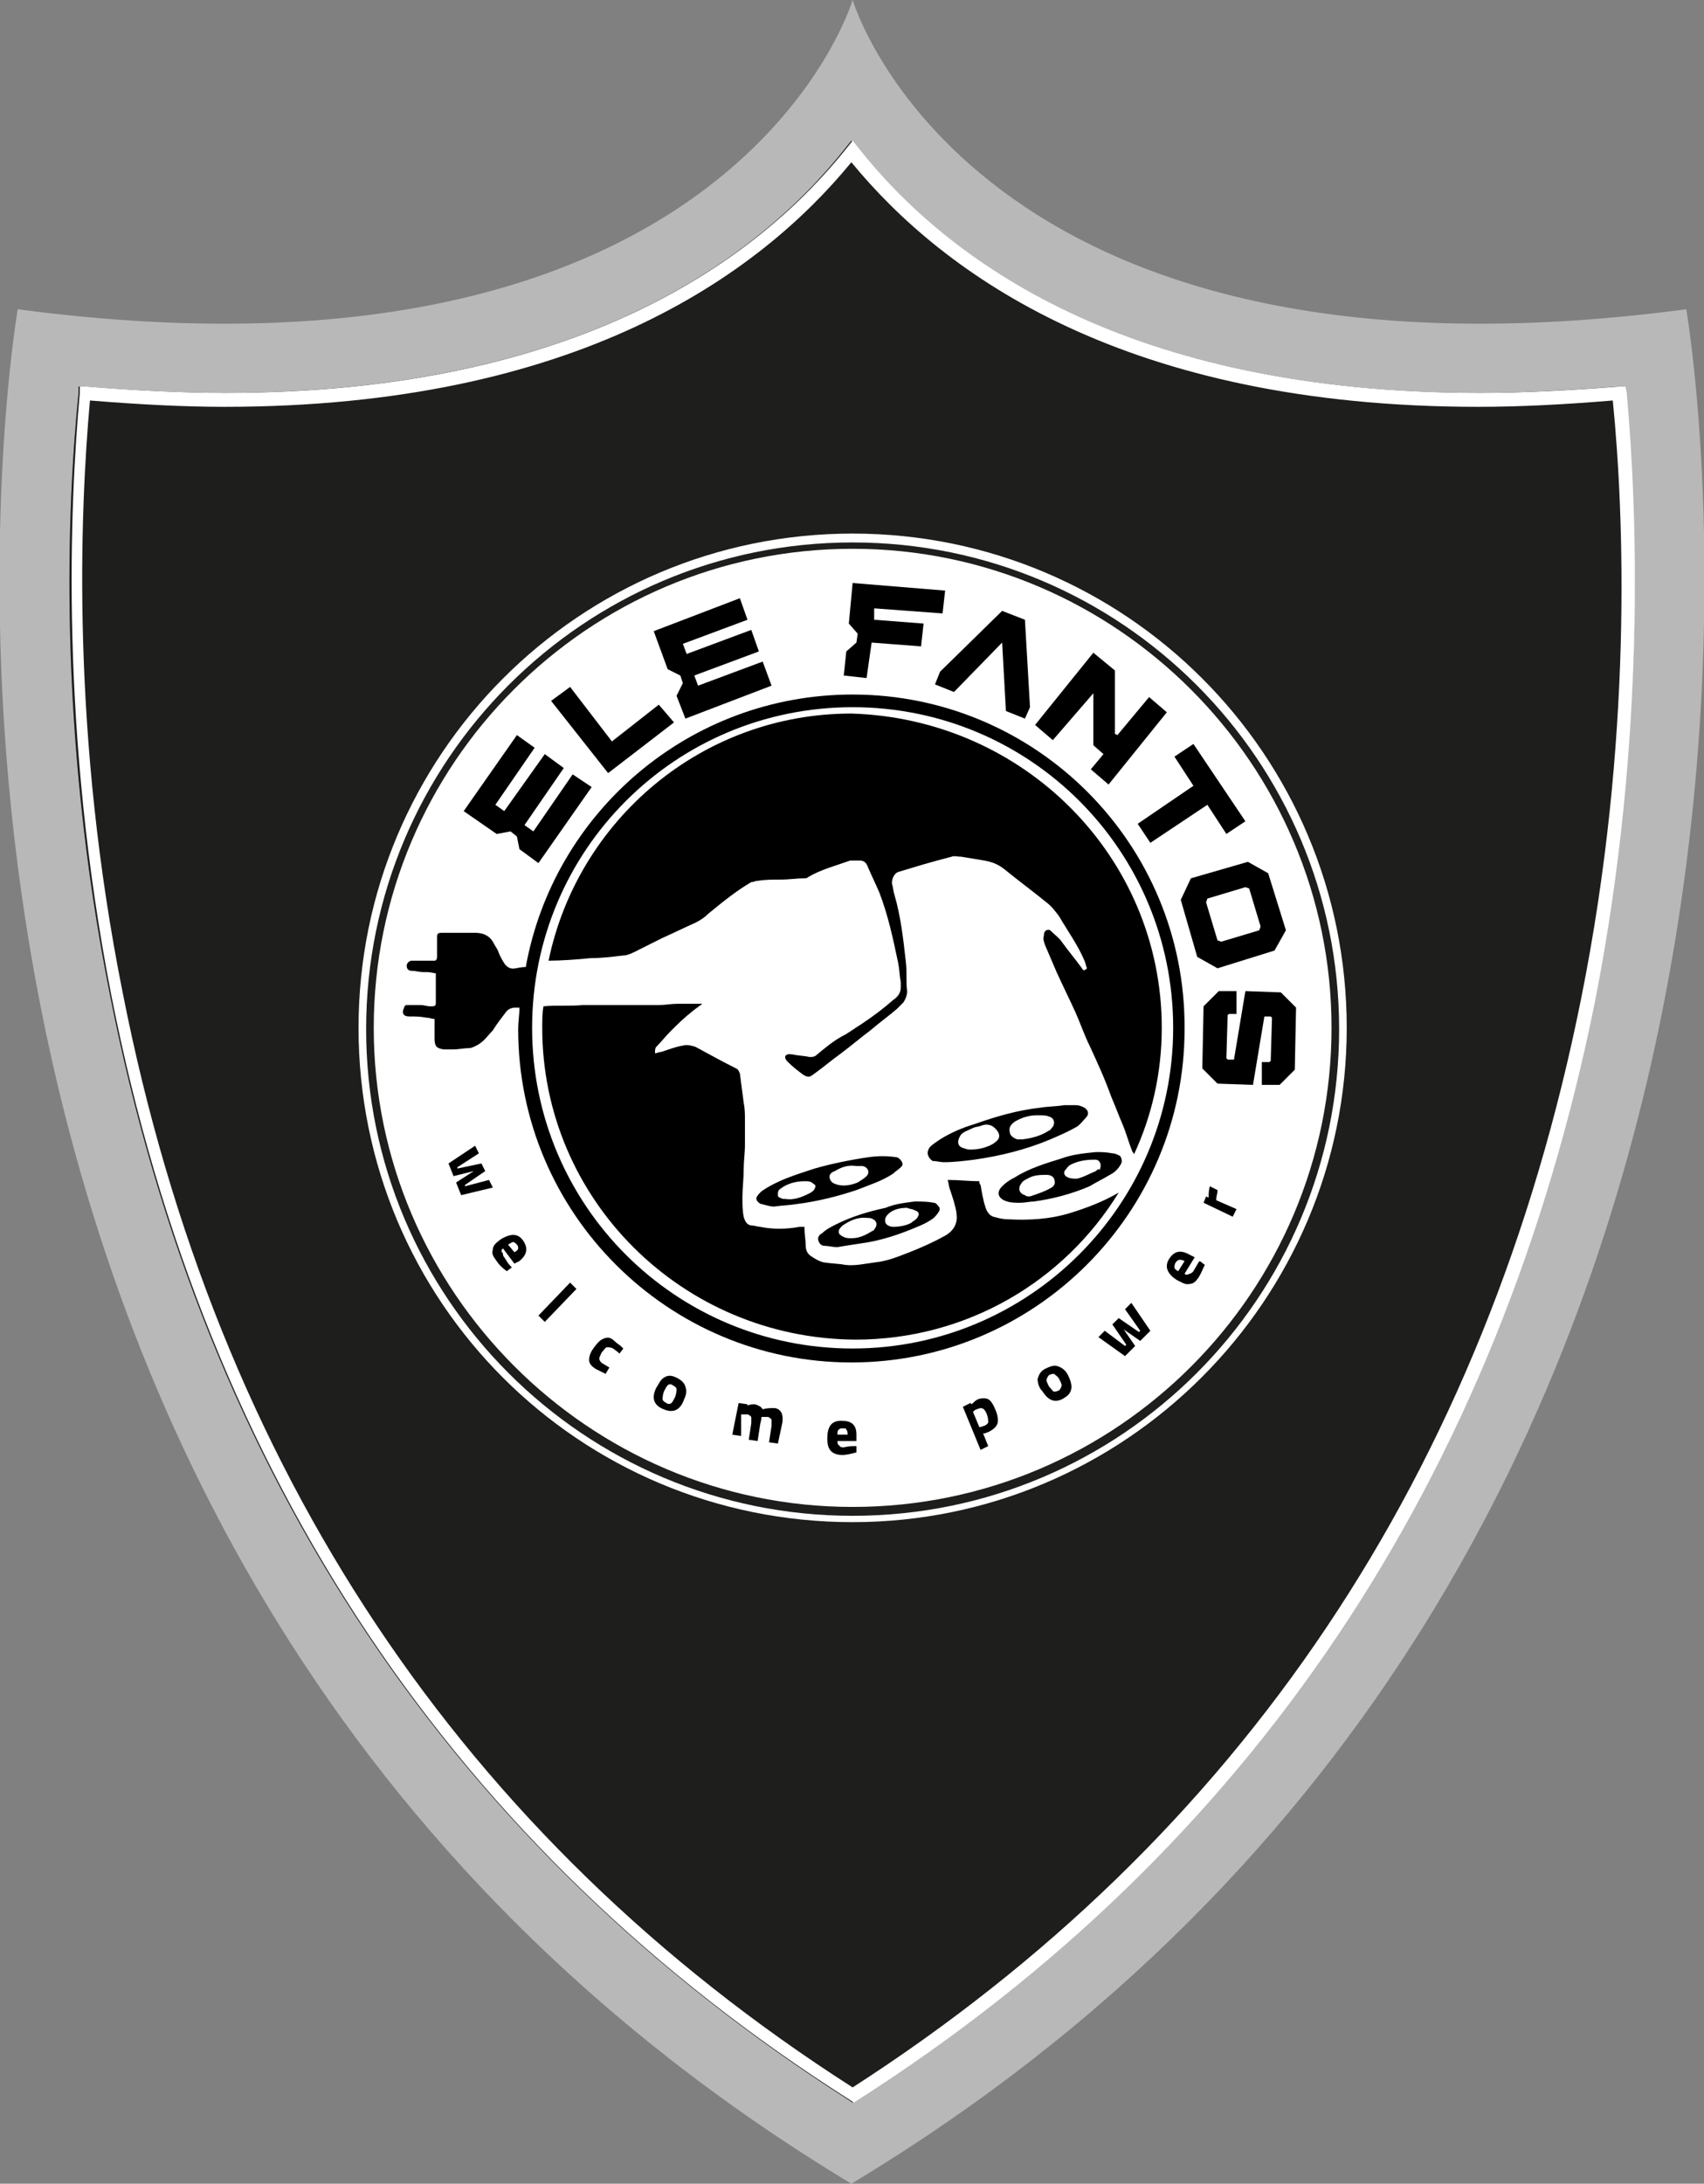 <?xml version="1.0" encoding="utf-8"?>
<!-- Generator: Adobe Illustrator 26.0.1, SVG Export Plug-In . SVG Version: 6.00 Build 0)  -->
<!DOCTYPE svg PUBLIC "-//W3C//DTD SVG 1.1//EN" "http://www.w3.org/Graphics/SVG/1.1/DTD/svg11.dtd">
<svg version="1.1" id="Vrstva_1" xmlns:x="http://ns.adobe.com/Extensibility/1.0/" xmlns:i="http://ns.adobe.com/AdobeIllustrator/10.0/" xmlns:graph="http://ns.adobe.com/Graphs/1.0/"
	 xmlns="http://www.w3.org/2000/svg" xmlns:xlink="http://www.w3.org/1999/xlink" x="0px" y="0px" viewBox="0 0 134.5 172.3"
	 style="enable-background:new 0 0 134.5 172.3;" xml:space="preserve">
<rect x="0" y="0" width="134.5" height="172.3" fill="#808080" stroke="none"/>
<style type="text/css">
	.st0{fill:#B9B8B8;}
	.st1{fill:#1E1E1C;}
	.st2{fill:#FFFFFF;}
</style>
<path class="st0" d="M133.1,24.4C76.7,31.9,67.3,0,67.3,0S57.9,31.9,1.4,24.4c0,0-17,98,65.8,147.9
	C150.1,122.4,133.1,24.4,133.1,24.4 M125.8,79c-7.6,37.7-27.2,66.9-58.2,86.7l-0.3,0.2l-0.3-0.2c-31.2-19.9-50.8-49.2-58.3-87.1
	C4.5,57.7,5.3,39.8,6.2,31l0-0.5l0.5,0c3.8,0.3,7.5,0.5,11,0.5c27.9,0,42.1-10.5,49.1-19.4l0.4-0.5l0.4,0.5
	c7,8.8,21.2,19.4,49.1,19.4c3.5,0,7.2-0.2,11-0.5l0.5,0l0.1,0.5C129.2,39.9,130,58.1,125.8,79"/>
<path class="st1" d="M125.8,79c-7.6,37.7-27.2,66.9-58.2,86.7l-0.3,0.2l-0.3-0.2c-31.2-19.9-50.8-49.2-58.3-87.1
	C4.5,57.7,5.3,39.8,6.2,31l0-0.5l0.5,0c3.8,0.3,7.5,0.5,11,0.5c27.9,0,42.1-10.5,49.1-19.4l0.4-0.5l0.4,0.5
	c7,8.8,21.2,19.4,49.1,19.4c3.5,0,7.2-0.2,11-0.5l0.5,0l0.1,0.5C129.2,39.9,130,58.1,125.8,79"/>
<path class="st2" d="M128.4,31l-0.1-0.5l-0.5,0c-3.8,0.3-7.5,0.5-11,0.5c-27.9,0-42.1-10.5-49.1-19.4l-0.4-0.5l-0.4,0.5
	c-7,8.8-21.2,19.4-49.1,19.4c-3.5,0-7.3-0.2-11-0.5l-0.5,0l0,0.5c-0.8,8.8-1.6,26.7,2.5,47.6c7.5,37.9,27.1,67.3,58.3,87.1l0.3,0.2
	l0.3-0.2c31-19.8,50.6-49,58.2-86.7C130,58.1,129.2,39.9,128.4,31 M124.8,78.8c-7.5,37.4-26.9,66.2-57.5,85.9
	C36.5,145,17.1,115.9,9.7,78.4C5.6,58,6.3,40.5,7.1,31.6c3.7,0.3,7.3,0.5,10.6,0.5c27.8,0,42.2-10.4,49.5-19.3
	c7.3,8.9,21.7,19.3,49.5,19.3c3.4,0,7-0.2,10.6-0.5C128.2,40.6,128.9,58.4,124.8,78.8"/>
<path class="st2" d="M67.3,120.1c21.5,0,39-17.5,39-39c0-21.6-17.5-39-39-39c-21.6,0-39,17.5-39,39
	C28.3,102.7,45.7,120.1,67.3,120.1"/>
<path d="M67.3,54.8c-12.9,0-23.6,9.3-25.8,21.5c-0.4,0-0.7,0.1-0.8,0.1c-0.4,0.1-0.7-0.1-0.9-0.4c-0.2-0.3-0.4-0.7-0.5-1
	c-0.1-0.2-0.3-0.5-0.4-0.7c-0.3-0.5-0.8-0.7-1.4-0.7c-0.9,0-1.7,0-2.6,0c-0.4,0-0.4,0.1-0.4,0.4c0,0.5,0,1,0,1.5
	c0,0.2-0.1,0.3-0.2,0.3c0.1,0,0.2,0,0.2,0c0.1,0-0.2,0-0.4,0c0,0,0,0,0,0c0,0,0,0,0,0c0,0,0.1,0,0.1,0c-0.6,0-1.1,0-1.7,0
	c-0.2,0-0.4,0.2-0.4,0.4c0,0.2,0.1,0.4,0.4,0.4c0.3,0,0.6,0.1,0.9,0.1c0.6,0,0.4,0,1,0.1c0,0.2,0,0.5,0,0.7c0,0.5,0,1.1,0,1.6
	c0,0.3-0.1,0.3-0.4,0.3c-0.4,0-0.4-0.1-0.9-0.1c-0.4,0-0.7,0-1,0c-0.1,0-0.2,0.1-0.2,0.2c-0.2,0.4-0.1,0.7,0.4,0.7
	c0.6,0,0.8,0,1.4,0.1c0.2,0,0.4,0.1,0.6,0.1c0,0.5,0,1,0,1.5c0,0.6,0.1,0.8,0.7,0.9c0.3,0,0.5,0,0.8,0c0.4,0,0.8-0.1,1.2-0.1
	c0.2,0,0.4-0.1,0.6-0.2c0.6-0.3,0.9-0.8,1.3-1.2c0.3-0.5,0.7-1,1-1.4c0.2-0.3,0.5-0.4,0.8-0.4c0,0,0.2,0,0.3,0
	c0,0.6-0.1,1.1-0.1,1.7c0,14.5,11.8,26.3,26.3,26.3s26.3-11.8,26.3-26.3C93.6,66.6,81.8,54.8,67.3,54.8 M64.3,93.8
	c-0.1,0.2-0.3,0.3-0.5,0.4c-0.6,0.3-1.2,0.5-1.8,0.4c-0.1,0-0.1,0-0.2,0c-0.2-0.1-0.4-0.1-0.4-0.3c0-0.2,0-0.4,0.2-0.5
	c0.5-0.4,1.2-0.6,1.9-0.6c0.3,0,0.5,0,0.7,0.2C64.4,93.5,64.4,93.6,64.3,93.8 M65.5,93c-0.1-0.3,0.1-0.5,0.4-0.6
	c0.5-0.3,1-0.5,1.7-0.4c0.1,0,0.2,0,0.4,0c0.2,0,0.4,0.1,0.5,0.3c0.1,0.2,0,0.4-0.1,0.5c-0.2,0.2-0.4,0.3-0.7,0.5
	c-0.5,0.2-1,0.3-1.5,0.2C65.8,93.4,65.6,93.3,65.5,93 M69,97c0,0.1-0.1,0.1-0.1,0.1c-0.5,0.3-1,0.6-1.7,0.6c-0.2,0-0.4,0-0.6-0.1
	c-0.2-0.1-0.4-0.2-0.4-0.4c0-0.2,0.1-0.3,0.3-0.5c0.6-0.4,1.2-0.7,2-0.6c0.1,0,0.3,0,0.4,0.1C69.2,96.3,69.3,96.7,69,97 M72.3,96.2
	c-0.1,0.1-0.3,0.2-0.4,0.3c-0.4,0.2-0.9,0.3-1.4,0.3c-0.2,0-0.5-0.1-0.6-0.3c-0.1-0.3,0-0.5,0.2-0.7c0.4-0.4,1-0.5,1.5-0.5
	c0.2,0.1,0.5,0.1,0.6,0.2C72.6,95.6,72.6,95.9,72.3,96.2 M78.7,90c-0.2,0.2-0.4,0.3-0.6,0.4c-0.5,0.2-0.9,0.3-1.5,0.3
	c-0.1,0-0.3,0-0.5-0.1c-0.5-0.1-0.6-0.5-0.3-1c0.2-0.3,0.6-0.4,1-0.6c0.2-0.1,0.5-0.1,0.7-0.2c0.3-0.1,0.6-0.1,0.9,0.1
	C78.9,89.3,79,89.7,78.7,90 M79.7,89.3c-0.1-0.3,0.1-0.6,0.4-0.8c0.5-0.3,1.1-0.5,1.7-0.5c0.1,0,0.3,0,0.3,0c0.2,0,0.5,0,0.7,0.1
	c0.4,0.1,0.5,0.5,0.3,0.8c-0.1,0.1-0.2,0.3-0.3,0.3c-0.6,0.4-1.3,0.6-2.1,0.7c-0.1,0-0.3,0-0.4,0C80,89.8,79.7,89.6,79.7,89.3
	 M83,93.7c-0.5,0.3-1.1,0.5-1.7,0.7c-0.2,0-0.3,0-0.4-0.1c-0.4-0.1-0.6-0.5-0.3-0.9c0.1-0.2,0.3-0.3,0.5-0.4c0.5-0.3,1-0.3,1.5-0.3
	c0.3,0,0.5,0.1,0.6,0.3C83.3,93.3,83.3,93.5,83,93.7 M86.5,92.4c-0.5,0.2-1,0.5-1.5,0.6c-0.2,0-0.5,0-0.7-0.1
	c-0.3-0.1-0.4-0.4-0.2-0.6c0.1-0.1,0.2-0.3,0.4-0.4c0.6-0.3,1.2-0.4,1.9-0.4c0.1,0,0.3,0,0.4,0.2c0.1,0.1,0.1,0.4,0,0.6
	C86.7,92.2,86.6,92.3,86.5,92.4"/>
<path d="M35.4,91.8l0.4,1l1.6-0.4L36,93.3l0.4,1l2.5-0.6l-0.3-0.6l-1.9,0.5l0-0.1l1.6-1.1l-0.3-0.6l-1.9,0.4l0-0.1l1.7-1.1l-0.3-0.6
	L35.4,91.8z M39.7,98.5l0.9,1.2l0.4-0.2c0.6-0.5,0.7-1,0.3-1.6c-0.4-0.6-1-0.6-1.8-0.1c-0.4,0.3-0.6,0.5-0.6,0.8
	c-0.1,0.3,0,0.5,0.3,0.9c0.2,0.3,0.4,0.5,0.8,0.8l0.4-0.3l-0.1-0.1c-0.2-0.2-0.3-0.4-0.5-0.7c-0.1-0.1-0.1-0.2-0.1-0.3
	C39.5,98.7,39.6,98.6,39.7,98.5 M40.1,98.2c0.2-0.1,0.3-0.2,0.4-0.2c0.1,0,0.2,0.1,0.3,0.2c0.1,0.1,0.1,0.2,0.1,0.3
	c0,0.1-0.1,0.2-0.3,0.3L40.1,98.2z M43,104.3l2.5-2.6l-0.5-0.5l-2.5,2.6L43,104.3z M47.7,105.6c-0.3,0.1-0.5,0.3-0.8,0.7
	c-0.3,0.4-0.4,0.7-0.4,1s0.2,0.5,0.5,0.7c0.2,0.1,0.4,0.2,0.8,0.4l0.3-0.5l-0.5-0.3c-0.2-0.1-0.3-0.3-0.3-0.4c0-0.1,0.1-0.3,0.2-0.5
	c0.2-0.2,0.3-0.4,0.4-0.4c0.1,0,0.3,0,0.5,0.1c0.1,0.1,0.3,0.2,0.5,0.4l0.3-0.4l-0.1-0.1c-0.2-0.2-0.4-0.3-0.5-0.4
	C48.2,105.5,48,105.5,47.7,105.6 M51.8,109.5c-0.4,0.8-0.2,1.4,0.6,1.7c0.7,0.3,1.3,0.1,1.6-0.8c0.2-0.4,0.2-0.7,0.1-1
	c-0.1-0.3-0.3-0.5-0.7-0.7c-0.4-0.2-0.7-0.2-1,0S52,109.2,51.8,109.5 M52.4,109.8c0.1-0.2,0.2-0.4,0.3-0.5c0.1-0.1,0.3-0.1,0.4,0
	c0.2,0.1,0.3,0.2,0.3,0.3c0,0.1,0,0.3-0.1,0.6c-0.1,0.2-0.2,0.4-0.3,0.5c-0.1,0.1-0.3,0.1-0.4,0c-0.2-0.1-0.3-0.2-0.3-0.3
	C52.3,110.3,52.3,110.1,52.4,109.8 M58.5,111.6L58.5,111.6c0.2,0,0.3,0,0.5,0c0.1,0,0.2,0.1,0.3,0.2c0,0.1,0,0.3,0,0.5l-0.2,1.3
	l0.7,0.1l0.2-1.3c0-0.1,0.1-0.3,0.1-0.6l0.1,0c0.2,0,0.3,0,0.4,0c0.1,0,0.2,0.1,0.3,0.2c0,0.1,0,0.3,0,0.5l-0.2,1.3l0.7,0.1l0.3-1.4
	c0.1-0.4,0.1-0.7,0-1c-0.1-0.2-0.3-0.4-0.6-0.4c-0.3,0-0.6,0-0.9,0.1c-0.1-0.2-0.3-0.3-0.6-0.4c-0.2,0-0.4,0-0.6,0.1l0-0.1l-0.7-0.1
	l-0.5,2.5l0.7,0.1L58.5,111.6z M66.1,113.7l1.5,0l0-0.5c0-0.8-0.4-1.1-1.2-1.1c-0.8,0-1.1,0.5-1.1,1.4c0,0.5,0.1,0.8,0.3,1
	c0.2,0.2,0.5,0.3,0.9,0.3c0.3,0,0.7-0.1,1.1-0.2l0-0.5l-0.1,0c-0.2,0-0.5,0-0.9,0.1c-0.1,0-0.3,0-0.3-0.1
	C66.1,114,66.1,113.8,66.1,113.7 M66.1,113.2c0-0.2,0-0.3,0.1-0.4c0.1-0.1,0.2-0.1,0.3-0.1c0.2,0,0.3,0,0.3,0.1
	c0.1,0.1,0.1,0.2,0.1,0.4L66.1,113.2z M78,114.1l-0.4-1l0.1,0c0.1,0,0.2-0.1,0.3-0.1c0.4-0.2,0.6-0.4,0.7-0.6
	c0.1-0.2,0.1-0.6-0.1-1.1c-0.2-0.5-0.4-0.8-0.6-0.9c-0.2-0.1-0.5-0.1-0.8,0c-0.2,0.1-0.3,0.2-0.5,0.4l-0.1-0.1L76,111l1.4,3.4
	L78,114.1z M77.9,111.6c0.1,0.3,0.1,0.5,0.1,0.6c0,0.1-0.1,0.2-0.3,0.3c-0.1,0-0.2,0.1-0.4,0.1l-0.5-1.2l0,0
	c0.1-0.1,0.2-0.2,0.3-0.2C77.5,111,77.7,111.1,77.9,111.6 M82.3,109.8c0.5,0.8,1.1,0.9,1.7,0.5c0.7-0.4,0.7-1,0.3-1.8
	c-0.2-0.4-0.5-0.6-0.8-0.7c-0.3-0.1-0.6,0-1,0.2c-0.4,0.2-0.5,0.5-0.6,0.8C81.9,109.1,82,109.5,82.3,109.8 M82.8,109.4
	c-0.1-0.2-0.2-0.4-0.2-0.5c0-0.1,0.1-0.3,0.2-0.4c0.2-0.1,0.3-0.1,0.4-0.1c0.1,0.1,0.3,0.2,0.4,0.4c0.1,0.2,0.2,0.4,0.2,0.5
	c0,0.1-0.1,0.3-0.2,0.4c-0.2,0.1-0.3,0.1-0.4,0.1C83.1,109.8,83,109.6,82.8,109.4 M88.8,107l0.8-0.8l-0.9-1.3l1.3,0.9l0.8-0.8
	l-1.5-2.2l-0.5,0.5L90,105l-0.1,0.1l-1.6-1.1l-0.5,0.5l1.1,1.6l-0.1,0.1l-1.6-1.2l-0.5,0.5L88.8,107z M93.5,100.5l0.8-1.3L93.9,99
	c-0.7-0.4-1.2-0.3-1.6,0.3c-0.4,0.6-0.2,1.2,0.6,1.7c0.4,0.2,0.7,0.4,1,0.3c0.3,0,0.5-0.2,0.7-0.5c0.2-0.3,0.3-0.6,0.5-1l-0.4-0.3
	l-0.1,0.1c-0.1,0.2-0.3,0.5-0.4,0.7c-0.1,0.1-0.2,0.2-0.3,0.2C93.7,100.6,93.6,100.6,93.5,100.5 M93,100.3c-0.2-0.1-0.3-0.2-0.3-0.3
	c0-0.1,0-0.2,0.1-0.4c0.1-0.1,0.2-0.2,0.3-0.2c0.1,0,0.2,0,0.4,0.1L93,100.3z M97.6,95.4l-1.6-0.7l0-0.1c0-0.2,0.1-0.4,0.1-0.7
	l-0.6-0.3c-0.1,0.3-0.1,0.6-0.1,0.9l-0.2-0.1L95,94.9l2.3,1.1L97.6,95.4z"/>
<path d="M45.2,61.1l-3.1,4.5l-0.7-0.5l3.1-4.5L43,59.5L39.8,64l-0.7-0.5l3.1-4.5L40.8,58l-4.2,6l2.6,1.8l1.1-0.2l0.5,0.4L41,67
	l1.5,1.1l4.2-6L45.2,61.1z M52,55.6l-3.7,2.9l-3.3-4.3l-1.5,1.1L48,61l5.2-4L52,55.6z M60.2,52.2l-5.1,1.9l-0.3-0.8l5.1-1.9
	l-0.6-1.7l-5.1,1.9l-0.3-0.8l5.1-1.9l-0.6-1.7l-6.8,2.6l1.1,3l1,0.5l0.2,0.6l-0.5,1l0.7,1.8l6.8-2.6L60.2,52.2z M68.8,50.7l3.9,0.3
	l0.2-1.8l-3.9-0.3L69,48l5.4,0.4l0.2-1.8L67.3,46l-0.3,3.2l0.7,0.8l-0.1,0.7l-0.8,0.7l-0.2,1.9l1.8,0.2L68.8,50.7z M79.1,50.7
	l0.3,5.4l1.5,0.6l0.4-0.9l-0.4-6.9l-1.8-0.7L74.2,53l-0.4,1l1.5,0.6L79.1,50.7z M86.3,54.7l0,4.1l0.8,0.7l-1,1.2l1.4,1.2l4.6-5.7
	L90.7,55l-2.5,3l-0.2-0.1l0-5l-1.7-1.4l-4.6,5.7l1.4,1.2L86.3,54.7z M89.8,65l1,1.5l4.5-3l1.5,2.3l1.5-1l-4.1-6.1l-1.5,1l1.5,2.3
	L89.8,65z M94.5,75.5l1.6,0.9l4.5-1.4l0.9-1.6l-1.4-4.5L98.5,68L94,69.3L93.2,71L94.5,75.5z M99.4,73.4l-3,0.9l-0.3-0.1l-0.9-3
	l0.1-0.3l3-0.9l0.3,0.1l0.9,3L99.4,73.4z M94.9,84.3l1.2,1.2l2.8,0.1l0.9-5.4l0.5,0l0.1,0.1l-0.1,3.4l-0.1,0.1l-0.6,0l0,1.8l1.4,0
	l1.2-1.2l0.1-4.9l-1.2-1.2l-2.8-0.1l-0.9,5.4l-0.5,0l-0.1-0.1l0.1-3.4L97,80l0.6,0l0-1.8l-1.4,0L95,79.4L94.9,84.3z"/>
<path class="st2" d="M92.6,81.1c0-14-11.3-25.3-25.3-25.3c-14,0-25.3,11.3-25.3,25.3c0,14,11.3,25.3,25.3,25.3
	C81.2,106.4,92.6,95.1,92.6,81.1 M72.2,94.8c0.5,0,1,0,1.5,0.1c0.2,0,0.3,0.2,0.4,0.3c0.1,0.1,0.1,0.3,0,0.4
	c-0.1,0.2-0.3,0.4-0.4,0.5c-0.4,0.3-0.8,0.5-1.3,0.7c-1.4,0.6-2.9,1.1-4.4,1.3c-0.7,0.1-1.3,0.2-1.9,0.3c-0.4,0-0.7-0.1-1-0.1
	c-0.2,0-0.4-0.1-0.5-0.4c-0.1-0.3,0.1-0.5,0.3-0.6c0.3-0.3,0.7-0.5,1.1-0.7c1.2-0.6,2.5-1,3.9-1.3C70.6,95,71.4,94.9,72.2,94.8
	 M71.1,92.1c-0.2,0.2-0.4,0.3-0.6,0.5c-0.9,0.6-1.9,0.9-2.9,1.3c-1.5,0.5-3.1,0.9-4.7,1.1c-0.6,0.1-1.1,0.1-1.8,0.2
	c-0.3,0-0.6-0.1-1-0.2c-0.1,0-0.2-0.1-0.3-0.2c-0.1-0.1-0.1-0.2-0.1-0.3c0.1-0.2,0.2-0.3,0.4-0.5c1.3-0.9,2.7-1.3,4.2-1.8
	c1.4-0.4,2.9-0.7,4.3-0.9c0.7-0.1,1.4-0.1,2.1,0c0.2,0,0.4,0.2,0.5,0.4C71.3,91.9,71.2,92,71.1,92.1 M73.4,90.5
	c0.2-0.2,0.5-0.4,0.8-0.6c0.8-0.5,1.7-0.9,2.7-1.2c1.7-0.6,3.4-1.1,5.2-1.3c0.6-0.1,1.3-0.1,1.9-0.2c0,0,0.6,0,0.9,0
	c0.3,0,0.5,0.1,0.7,0.2c0.3,0.2,0.4,0.5,0.1,0.8c-0.2,0.2-0.4,0.5-0.7,0.7c-0.7,0.4-1.4,0.7-2.1,1c-1.9,0.8-3.9,1.3-6,1.6
	c-0.8,0.1-1.6,0.2-2.4,0.2c-0.3,0-0.6-0.1-0.9-0.1C73.2,91.3,73.1,90.9,73.4,90.5 M86.5,90.9c0.4,0,0.8,0,1.3,0.1
	c0.2,0,0.4,0.1,0.6,0.2c0.1,0.1,0.2,0.4,0.1,0.6c-0.2,0.4-0.5,0.7-0.9,0.9c-0.5,0.3-1.1,0.6-1.6,0.9c-1.4,0.6-2.9,1-4.4,1.2
	c-0.3,0-0.7,0.1-1.1,0.1c-0.3,0-0.7,0-1-0.1c-0.7-0.2-0.9-0.7-0.4-1.2c0.3-0.3,0.6-0.5,1-0.7c1.1-0.7,2.4-1.1,3.7-1.5
	C84.6,91.1,85.5,91,86.5,90.9 M42.8,81.1c0-0.6,0-1.2,0.1-1.7c0.9-0.1,2.2,0,3.1-0.1c0.2,0,0.4,0,0.6,0c0.4,0,0.8,0,1.2,0
	c0.2,0,0.3,0,0.5,0c0.3,0,0.7,0,1,0c0.4,0,0.8,0,1.1,0c0.5,0,1,0,1.6,0c0.5,0,1-0.1,1.5-0.1c0.6,0,1.1,0,1.7,0c0.1,0,0.1,0,0.2,0
	c0,0.1-0.1,0.1-0.1,0.1c-0.7,0.5-1.4,1.1-2,1.7c-0.1,0.1-0.3,0.3-0.4,0.4c-0.4,0.4-0.7,0.8-1.1,1.2c-0.1,0.1-0.1,0.3-0.1,0.5
	c0.2,0,0.3-0.1,0.5-0.1c0.6-0.2,1.1-0.4,1.7-0.5c0.3-0.1,0.7,0,1,0.1c1.1,0.6,2.2,1.2,3.2,1.7c0.2,0.1,0.2,0.2,0.3,0.4
	c0.1,0.8,0.2,1.5,0.3,2.3c0.1,0.5,0.1,0.9,0.1,1.4c0,0.4,0,0.9,0,1.3c0,0.2,0,0.4,0,0.6c0,0.7-0.1,1.3-0.1,2c0,0.7-0.1,1.5-0.1,2.2
	c0,0.5,0,1,0.1,1.5c0.1,0.4,0.3,0.7,0.7,0.7c0.2,0,0.4,0.1,0.6,0.1c1,0.2,2,0.2,3.1,0c0.1,0,0.2,0,0.4,0c0,0.1,0,0.2,0,0.2
	c0,0.4,0.1,0.9,0.1,1.3c0,0.3,0.1,0.6,0.4,0.8c0.3,0.2,0.6,0.4,1,0.5c0.6,0.1,1.2,0.1,1.7,0.2c0.8,0.1,1.6-0.1,2.4-0.2
	c1-0.1,1.9-0.5,2.7-0.8c1-0.4,1.9-0.8,2.8-1.3c0.7-0.4,1-1,0.9-1.7c0,0,0-0.1,0-0.1c-0.1-0.6-0.3-1.2-0.5-1.8
	c-0.1-0.2-0.1-0.5-0.2-0.8c0.9,0,1.7,0.1,2.5,0.1c0,0.1,0,0.2,0.1,0.3c0.1,0.6,0.2,1.2,0.4,1.8c0.1,0.3,0.3,0.6,0.6,0.7
	c0.4,0.1,0.7,0.2,1.1,0.2c1.7,0.1,3.4,0,5-0.5c1.3-0.4,2.6-0.9,3.8-1.6c-4.3,7-12,11.6-20.8,11.6C53.8,105.6,42.8,94.6,42.8,81.1
	 M91.7,81.1c0,3.6-0.8,7-2.2,10c0-0.1,0-0.1-0.1-0.2c-0.3-0.7-0.5-1.5-0.8-2.2c-0.3-0.7-0.6-1.5-0.9-2.2c-0.5-1.4-1.1-2.7-1.7-4
	c-0.4-0.8-0.7-1.7-1.1-2.6c-0.5-1.1-1-2.1-1.5-3.2c-0.3-0.7-0.6-1.4-0.9-2.1c-0.1-0.3-0.2-0.5-0.1-0.8c0-0.1,0-0.3,0.2-0.4
	c0.2-0.1,0.3,0,0.4,0.1c0.3,0.3,0.6,0.5,0.8,0.8c0.5,0.7,1.1,1.4,1.6,2.1c0.1,0.2,0.2,0.2,0.4,0c-0.1-0.2-0.1-0.4-0.2-0.6
	c-0.5-1.2-1.3-2.3-2-3.5c-0.3-0.4-0.6-0.8-1-1.1c-1.1-0.9-2.2-1.7-3.3-2.6c-0.5-0.4-1-0.6-1.6-0.7c-0.6-0.1-1.2-0.2-1.8-0.3
	c-0.3,0-0.6-0.1-0.8,0c-0.8,0.2-1.5,0.4-2.2,0.6c-0.7,0.2-1.3,0.4-2,0.6c-0.3,0.1-0.5,0.5-0.5,0.9c0.1,0.3,0.1,0.6,0.2,0.9
	c0.5,1.7,0.7,3.5,0.9,5.3c0.1,0.8,0,1.5,0.1,2.3c0,0.3-0.1,0.6-0.3,0.9c-0.2,0.2-0.3,0.3-0.5,0.5c-0.7,0.6-1.4,1.1-2.1,1.7
	c-0.8,0.6-1.5,1.2-2.3,1.8c-0.7,0.5-1.4,1.1-2.1,1.6c-0.3,0.2-0.4,0.4-0.9,0.1c-0.4-0.3-0.8-0.6-1.2-1c-0.1-0.1-0.3-0.3-0.2-0.5
	c0.2-0.2,0.4-0.1,0.6-0.1c0.4,0.1,0.9,0.1,1.3,0.2c0.2,0,0.4,0,0.6-0.2c0.6-0.5,1.2-1,1.9-1.4c0.6-0.3,1.1-0.7,1.6-1
	c0.9-0.6,1.7-1.2,2.5-1.9c0.3-0.2,0.6-0.5,0.6-1c0-0.1,0-0.3,0-0.4c-0.1-0.5-0.1-1-0.2-1.5c-0.4-1.9-0.8-3.8-1.5-5.6
	c-0.3-0.7-0.6-1.3-0.9-2c-0.1-0.3-0.3-0.5-0.6-0.5c-0.3,0-0.6,0-0.8,0c-1.1,0.4-2.3,0.7-3.3,1.3c-0.1,0.1-0.2,0.1-0.3,0.1
	c-0.6,0-1.2,0.1-1.9,0.1c-0.6,0-1.2,0-1.8,0.1c-0.2,0-0.3,0.1-0.5,0.1c-1.2,0.7-2.3,1.6-3.4,2.5c-0.3,0.3-0.6,0.5-1,0.7
	c-0.9,0.4-1.7,0.8-2.6,1.2c-0.6,0.3-1.2,0.6-1.8,0.9c-0.4,0.2-0.9,0.5-1.4,0.5c-0.8,0.1-1.7,0.2-2.5,0.2c-0.9,0.1-2.4,0.2-3.3,0.2
	c2.3-11.1,12.1-19.5,23.9-19.5C80.8,56.7,91.7,67.6,91.7,81.1"/>
<path class="st1" d="M67.3,119.6c-21.2,0-38.4-17.2-38.4-38.4s17.2-38.4,38.4-38.4c21.2,0,38.4,17.2,38.4,38.4
	S88.5,119.6,67.3,119.6 M67.3,43.3c-20.9,0-37.8,17-37.8,37.8s17,37.8,37.8,37.8c20.9,0,37.8-17,37.8-37.8S88.1,43.3,67.3,43.3"/>
</svg>
